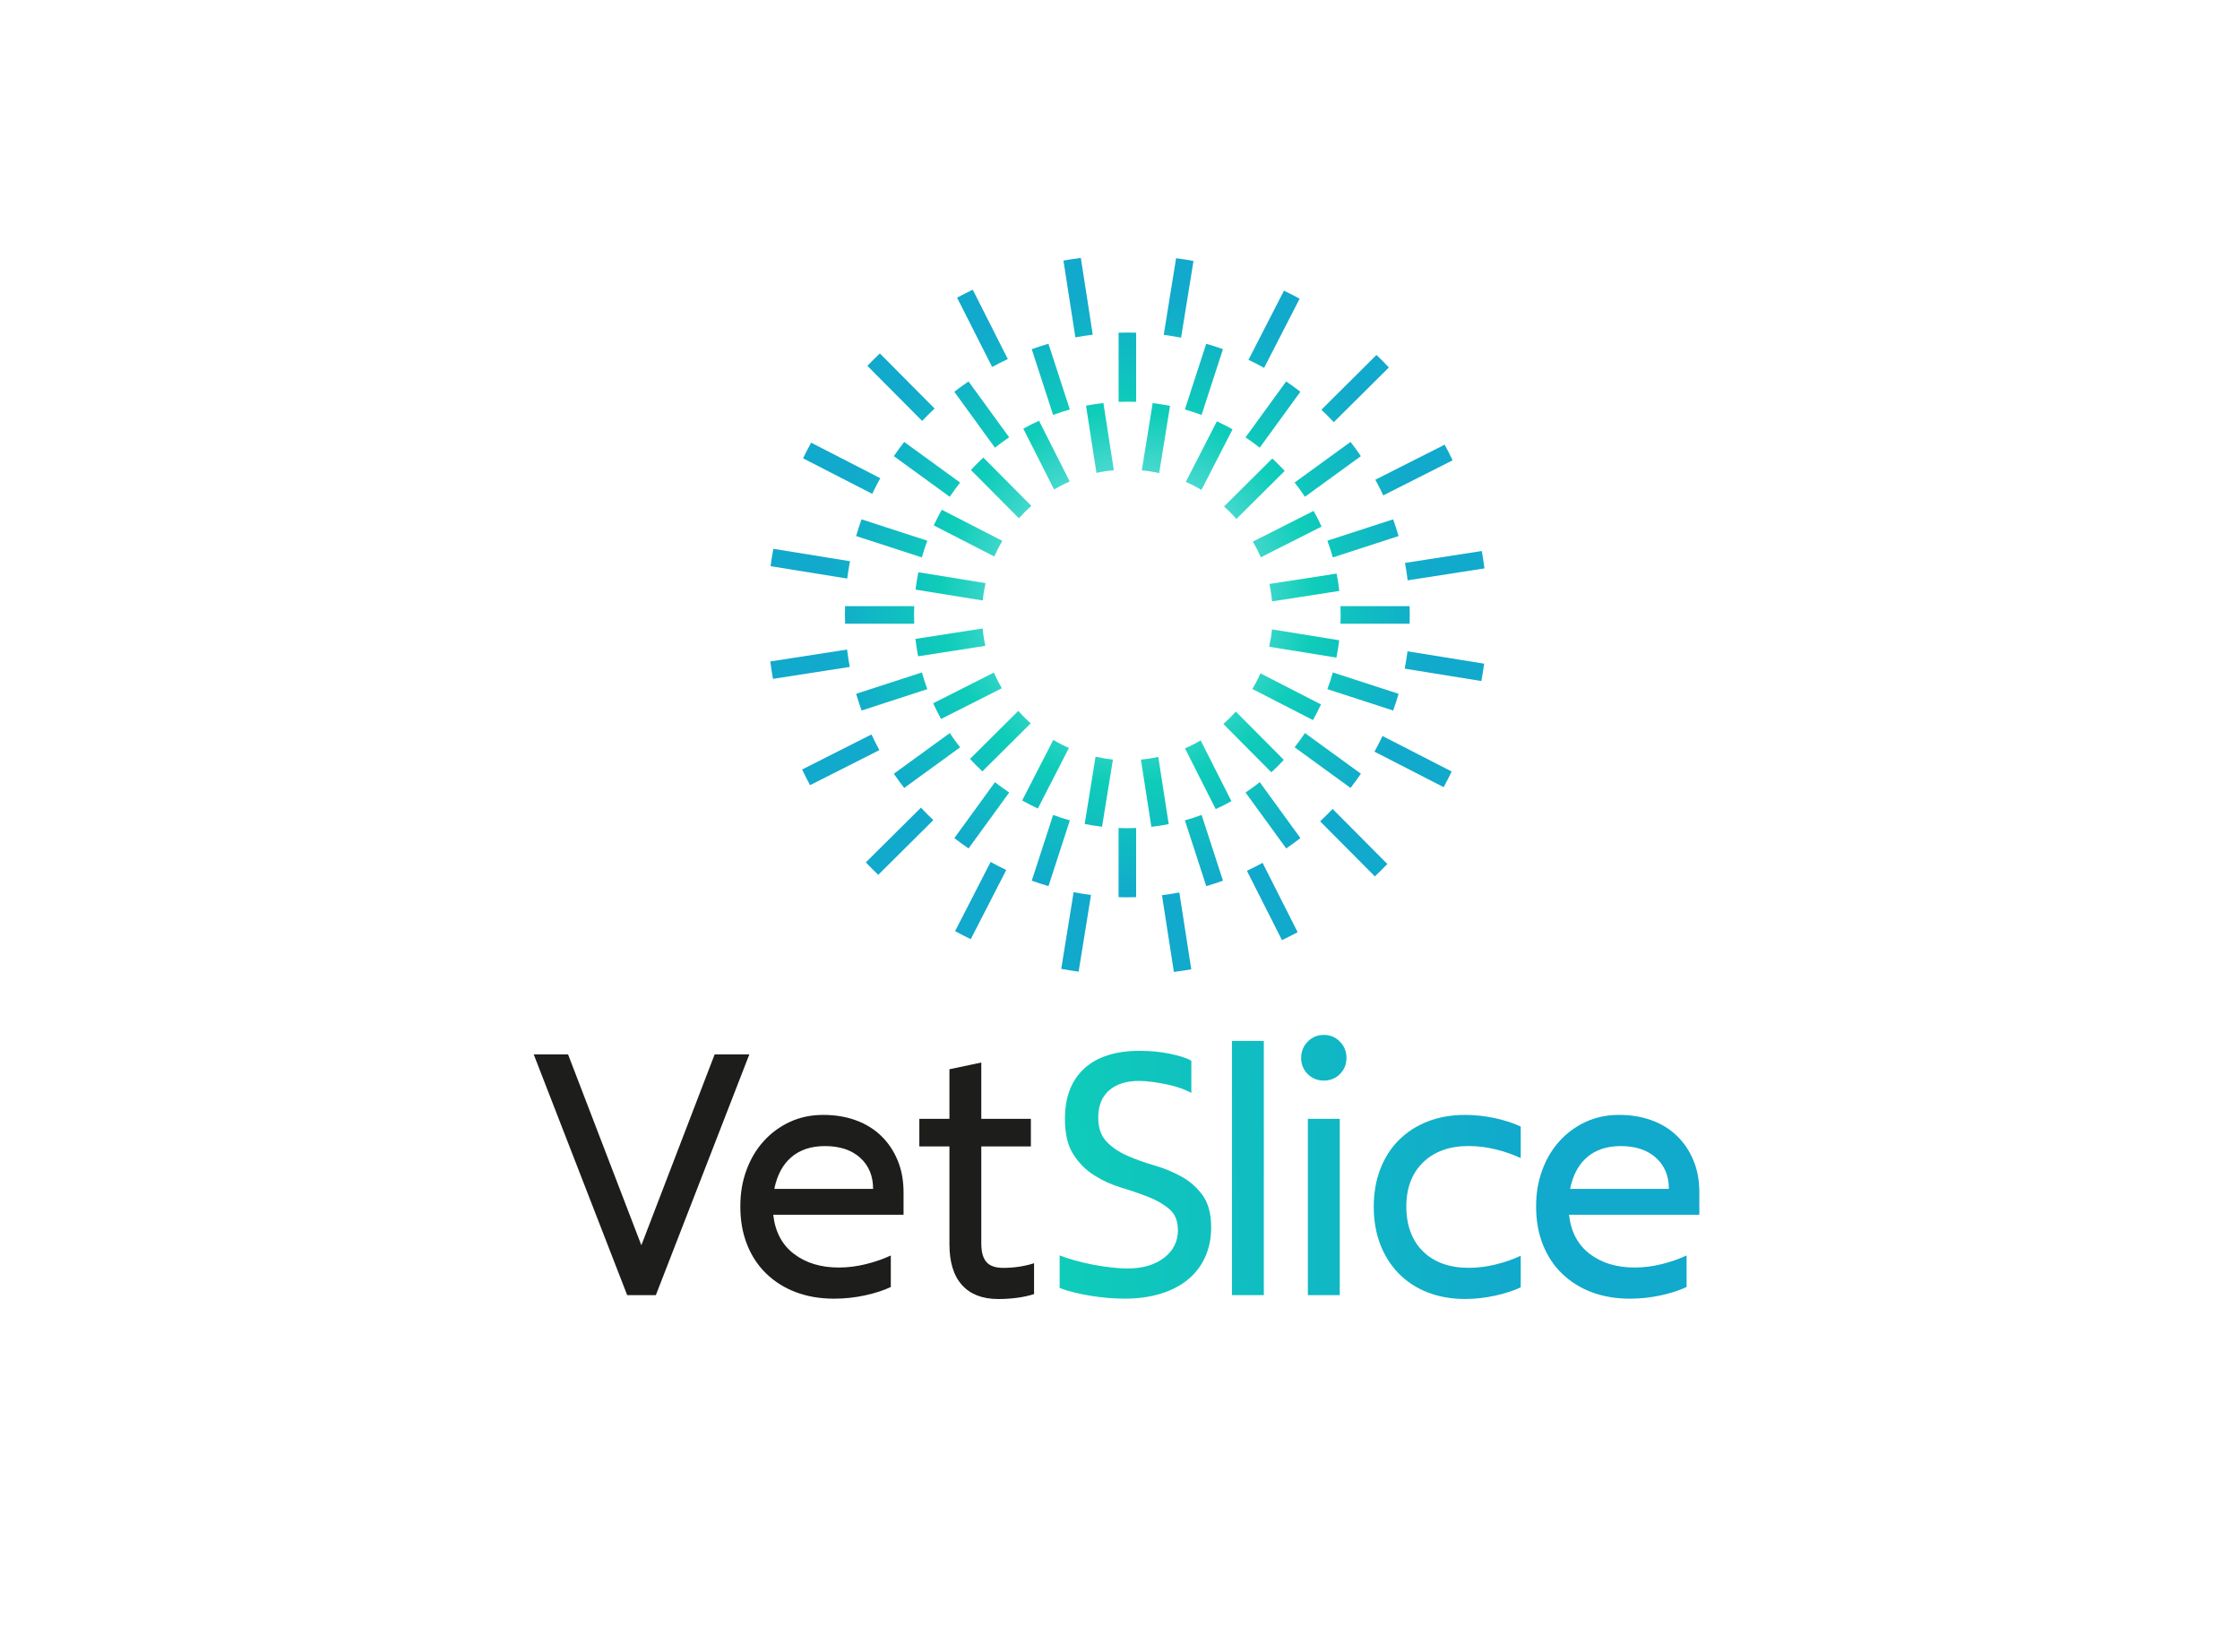 <?xml version="1.0" encoding="UTF-8"?>
<svg id="_1" data-name="1" xmlns="http://www.w3.org/2000/svg" xmlns:xlink="http://www.w3.org/1999/xlink" viewBox="0 0 849.07 626.2">
  <defs>
    <style>
      .cls-1 {
        fill: #1d1d1b;
      }

      .cls-2 {
        fill: url(#Dégradé_sans_nom_14);
      }

      .cls-3 {
        fill: url(#Dégradé_sans_nom_31);
      }

      .cls-4 {
        fill: url(#Dégradé_sans_nom_14-54);
      }

      .cls-5 {
        fill: url(#Dégradé_sans_nom_14-51);
      }

      .cls-6 {
        fill: url(#Dégradé_sans_nom_14-59);
      }

      .cls-7 {
        fill: url(#Dégradé_sans_nom_14-50);
      }

      .cls-8 {
        fill: url(#Dégradé_sans_nom_14-56);
      }

      .cls-9 {
        fill: url(#Dégradé_sans_nom_14-53);
      }

      .cls-10 {
        fill: url(#Dégradé_sans_nom_14-58);
      }

      .cls-11 {
        fill: url(#Dégradé_sans_nom_14-55);
      }

      .cls-12 {
        fill: url(#Dégradé_sans_nom_14-57);
      }

      .cls-13 {
        fill: url(#Dégradé_sans_nom_14-44);
      }

      .cls-14 {
        fill: url(#Dégradé_sans_nom_14-43);
      }

      .cls-15 {
        fill: url(#Dégradé_sans_nom_14-49);
      }

      .cls-16 {
        fill: url(#Dégradé_sans_nom_14-52);
      }

      .cls-17 {
        fill: url(#Dégradé_sans_nom_14-48);
      }

      .cls-18 {
        fill: url(#Dégradé_sans_nom_14-47);
      }

      .cls-19 {
        fill: url(#Dégradé_sans_nom_14-40);
      }

      .cls-20 {
        fill: url(#Dégradé_sans_nom_14-46);
      }

      .cls-21 {
        fill: url(#Dégradé_sans_nom_14-45);
      }

      .cls-22 {
        fill: url(#Dégradé_sans_nom_14-36);
      }

      .cls-23 {
        fill: url(#Dégradé_sans_nom_14-35);
      }

      .cls-24 {
        fill: url(#Dégradé_sans_nom_14-30);
      }

      .cls-25 {
        fill: url(#Dégradé_sans_nom_14-42);
      }

      .cls-26 {
        fill: url(#Dégradé_sans_nom_14-41);
      }

      .cls-27 {
        fill: url(#Dégradé_sans_nom_14-39);
      }

      .cls-28 {
        fill: url(#Dégradé_sans_nom_14-34);
      }

      .cls-29 {
        fill: url(#Dégradé_sans_nom_14-33);
      }

      .cls-30 {
        fill: url(#Dégradé_sans_nom_14-38);
      }

      .cls-31 {
        fill: url(#Dégradé_sans_nom_14-37);
      }

      .cls-32 {
        fill: url(#Dégradé_sans_nom_14-32);
      }

      .cls-33 {
        fill: url(#Dégradé_sans_nom_14-31);
      }

      .cls-34 {
        fill: url(#Dégradé_sans_nom_14-24);
      }

      .cls-35 {
        fill: url(#Dégradé_sans_nom_14-25);
      }

      .cls-36 {
        fill: url(#Dégradé_sans_nom_14-23);
      }

      .cls-37 {
        fill: url(#Dégradé_sans_nom_14-27);
      }

      .cls-38 {
        fill: url(#Dégradé_sans_nom_14-20);
      }

      .cls-39 {
        fill: url(#Dégradé_sans_nom_14-26);
      }

      .cls-40 {
        fill: url(#Dégradé_sans_nom_14-21);
      }

      .cls-41 {
        fill: url(#Dégradé_sans_nom_14-22);
      }

      .cls-42 {
        fill: url(#Dégradé_sans_nom_14-28);
      }

      .cls-43 {
        fill: url(#Dégradé_sans_nom_14-29);
      }

      .cls-44 {
        fill: url(#Dégradé_sans_nom_14-11);
      }

      .cls-45 {
        fill: url(#Dégradé_sans_nom_14-16);
      }

      .cls-46 {
        fill: url(#Dégradé_sans_nom_14-13);
      }

      .cls-47 {
        fill: url(#Dégradé_sans_nom_14-15);
      }

      .cls-48 {
        fill: url(#Dégradé_sans_nom_14-12);
      }

      .cls-49 {
        fill: url(#Dégradé_sans_nom_14-14);
      }

      .cls-50 {
        fill: url(#Dégradé_sans_nom_14-10);
      }

      .cls-51 {
        fill: url(#Dégradé_sans_nom_14-18);
      }

      .cls-52 {
        fill: url(#Dégradé_sans_nom_14-17);
      }

      .cls-53 {
        fill: url(#Dégradé_sans_nom_14-19);
      }

      .cls-54 {
        fill: url(#Dégradé_sans_nom_14-4);
      }

      .cls-55 {
        fill: url(#Dégradé_sans_nom_14-3);
      }

      .cls-56 {
        fill: url(#Dégradé_sans_nom_14-8);
      }

      .cls-57 {
        fill: url(#Dégradé_sans_nom_14-2);
      }

      .cls-58 {
        fill: url(#Dégradé_sans_nom_14-7);
      }

      .cls-59 {
        fill: url(#Dégradé_sans_nom_14-6);
      }

      .cls-60 {
        fill: url(#Dégradé_sans_nom_14-5);
      }

      .cls-61 {
        fill: url(#Dégradé_sans_nom_14-9);
      }

      .cls-62 {
        fill: url(#Dégradé_sans_nom_31-2);
      }

      .cls-63 {
        fill: url(#Dégradé_sans_nom_31-3);
      }

      .cls-64 {
        fill: url(#Dégradé_sans_nom_31-4);
      }

      .cls-65 {
        fill: url(#Dégradé_sans_nom_31-5);
      }
    </style>
    <linearGradient id="Dégradé_sans_nom_31" data-name="Dégradé sans nom 31" x1="397.88" y1="446.4" x2="632.8" y2="438.5" gradientUnits="userSpaceOnUse">
      <stop offset="0" stop-color="#0fcdb9"/>
      <stop offset=".75" stop-color="#11a9cc"/>
    </linearGradient>
    <linearGradient id="Dégradé_sans_nom_31-2" data-name="Dégradé sans nom 31" x1="397.84" y1="445.33" x2="632.76" y2="437.42" xlink:href="#Dégradé_sans_nom_31"/>
    <linearGradient id="Dégradé_sans_nom_31-3" data-name="Dégradé sans nom 31" x1="397.84" y1="445.26" x2="632.76" y2="437.35" xlink:href="#Dégradé_sans_nom_31"/>
    <linearGradient id="Dégradé_sans_nom_31-4" data-name="Dégradé sans nom 31" x1="398.43" y1="462.85" x2="633.35" y2="454.94" xlink:href="#Dégradé_sans_nom_31"/>
    <linearGradient id="Dégradé_sans_nom_31-5" data-name="Dégradé sans nom 31" x1="398.5" y1="464.81" x2="633.42" y2="456.91" xlink:href="#Dégradé_sans_nom_31"/>
    <radialGradient id="Dégradé_sans_nom_14" data-name="Dégradé sans nom 14" cx="427.66" cy="226.12" fx="427.66" fy="226.12" r="115.2" gradientUnits="userSpaceOnUse">
      <stop offset="0" stop-color="#c4f2ff"/>
      <stop offset=".61" stop-color="#0fcdb9"/>
      <stop offset="1" stop-color="#11a9cc"/>
    </radialGradient>
    <radialGradient id="Dégradé_sans_nom_14-2" data-name="Dégradé sans nom 14" r="115.2" xlink:href="#Dégradé_sans_nom_14"/>
    <radialGradient id="Dégradé_sans_nom_14-3" data-name="Dégradé sans nom 14" cx="427.66" cy="226.12" fx="427.66" fy="226.12" r="115.2" xlink:href="#Dégradé_sans_nom_14"/>
    <radialGradient id="Dégradé_sans_nom_14-4" data-name="Dégradé sans nom 14" r="115.2" xlink:href="#Dégradé_sans_nom_14"/>
    <radialGradient id="Dégradé_sans_nom_14-5" data-name="Dégradé sans nom 14" r="115.2" xlink:href="#Dégradé_sans_nom_14"/>
    <radialGradient id="Dégradé_sans_nom_14-6" data-name="Dégradé sans nom 14" cx="427.66" cy="226.12" fx="427.66" fy="226.12" r="115.2" xlink:href="#Dégradé_sans_nom_14"/>
    <radialGradient id="Dégradé_sans_nom_14-7" data-name="Dégradé sans nom 14" r="115.2" xlink:href="#Dégradé_sans_nom_14"/>
    <radialGradient id="Dégradé_sans_nom_14-8" data-name="Dégradé sans nom 14" r="115.2" xlink:href="#Dégradé_sans_nom_14"/>
    <radialGradient id="Dégradé_sans_nom_14-9" data-name="Dégradé sans nom 14" cx="427.66" fx="427.66" r="115.2" xlink:href="#Dégradé_sans_nom_14"/>
    <radialGradient id="Dégradé_sans_nom_14-10" data-name="Dégradé sans nom 14" cx="427.66" cy="226.12" fx="427.66" fy="226.12" r="115.2" xlink:href="#Dégradé_sans_nom_14"/>
    <radialGradient id="Dégradé_sans_nom_14-11" data-name="Dégradé sans nom 14" r="115.2" xlink:href="#Dégradé_sans_nom_14"/>
    <radialGradient id="Dégradé_sans_nom_14-12" data-name="Dégradé sans nom 14" r="115.2" xlink:href="#Dégradé_sans_nom_14"/>
    <radialGradient id="Dégradé_sans_nom_14-13" data-name="Dégradé sans nom 14" r="115.2" xlink:href="#Dégradé_sans_nom_14"/>
    <radialGradient id="Dégradé_sans_nom_14-14" data-name="Dégradé sans nom 14" r="115.2" xlink:href="#Dégradé_sans_nom_14"/>
    <radialGradient id="Dégradé_sans_nom_14-15" data-name="Dégradé sans nom 14" cy="226.12" fy="226.12" r="115.2" xlink:href="#Dégradé_sans_nom_14"/>
    <radialGradient id="Dégradé_sans_nom_14-16" data-name="Dégradé sans nom 14" r="115.2" xlink:href="#Dégradé_sans_nom_14"/>
    <radialGradient id="Dégradé_sans_nom_14-17" data-name="Dégradé sans nom 14" cy="226.12" fy="226.12" r="115.2" xlink:href="#Dégradé_sans_nom_14"/>
    <radialGradient id="Dégradé_sans_nom_14-18" data-name="Dégradé sans nom 14" r="115.2" xlink:href="#Dégradé_sans_nom_14"/>
    <radialGradient id="Dégradé_sans_nom_14-19" data-name="Dégradé sans nom 14" cx="427.66" fx="427.66" r="115.2" xlink:href="#Dégradé_sans_nom_14"/>
    <radialGradient id="Dégradé_sans_nom_14-20" data-name="Dégradé sans nom 14" r="115.2" xlink:href="#Dégradé_sans_nom_14"/>
    <radialGradient id="Dégradé_sans_nom_14-21" data-name="Dégradé sans nom 14" r="115.2" xlink:href="#Dégradé_sans_nom_14"/>
    <radialGradient id="Dégradé_sans_nom_14-22" data-name="Dégradé sans nom 14" r="115.2" xlink:href="#Dégradé_sans_nom_14"/>
    <radialGradient id="Dégradé_sans_nom_14-23" data-name="Dégradé sans nom 14" cx="427.66" fx="427.66" r="115.2" xlink:href="#Dégradé_sans_nom_14"/>
    <radialGradient id="Dégradé_sans_nom_14-24" data-name="Dégradé sans nom 14" cx="427.66" fx="427.66" r="115.2" xlink:href="#Dégradé_sans_nom_14"/>
    <radialGradient id="Dégradé_sans_nom_14-25" data-name="Dégradé sans nom 14" cx="427.66" fx="427.66" r="115.2" xlink:href="#Dégradé_sans_nom_14"/>
    <radialGradient id="Dégradé_sans_nom_14-26" data-name="Dégradé sans nom 14" cx="427.63" fx="427.63" r="115.17" xlink:href="#Dégradé_sans_nom_14"/>
    <radialGradient id="Dégradé_sans_nom_14-27" data-name="Dégradé sans nom 14" r="115.2" xlink:href="#Dégradé_sans_nom_14"/>
    <radialGradient id="Dégradé_sans_nom_14-28" data-name="Dégradé sans nom 14" cx="427.66" cy="226.12" fx="427.66" fy="226.12" r="115.2" xlink:href="#Dégradé_sans_nom_14"/>
    <radialGradient id="Dégradé_sans_nom_14-29" data-name="Dégradé sans nom 14" cy="226.12" fy="226.12" r="115.2" xlink:href="#Dégradé_sans_nom_14"/>
    <radialGradient id="Dégradé_sans_nom_14-30" data-name="Dégradé sans nom 14" cx="427.66" fx="427.66" r="115.2" xlink:href="#Dégradé_sans_nom_14"/>
    <radialGradient id="Dégradé_sans_nom_14-31" data-name="Dégradé sans nom 14" cy="226.12" fy="226.12" r="115.2" xlink:href="#Dégradé_sans_nom_14"/>
    <radialGradient id="Dégradé_sans_nom_14-32" data-name="Dégradé sans nom 14" cy="226.12" fy="226.12" r="115.2" xlink:href="#Dégradé_sans_nom_14"/>
    <radialGradient id="Dégradé_sans_nom_14-33" data-name="Dégradé sans nom 14" r="115.2" xlink:href="#Dégradé_sans_nom_14"/>
    <radialGradient id="Dégradé_sans_nom_14-34" data-name="Dégradé sans nom 14" r="115.2" xlink:href="#Dégradé_sans_nom_14"/>
    <radialGradient id="Dégradé_sans_nom_14-35" data-name="Dégradé sans nom 14" cx="427.66" cy="226.12" fx="427.66" fy="226.12" r="115.2" xlink:href="#Dégradé_sans_nom_14"/>
    <radialGradient id="Dégradé_sans_nom_14-36" data-name="Dégradé sans nom 14" cx="427.66" cy="226.12" fx="427.66" fy="226.12" r="115.2" xlink:href="#Dégradé_sans_nom_14"/>
    <radialGradient id="Dégradé_sans_nom_14-37" data-name="Dégradé sans nom 14" cx="427.66" fx="427.66" r="115.2" xlink:href="#Dégradé_sans_nom_14"/>
    <radialGradient id="Dégradé_sans_nom_14-38" data-name="Dégradé sans nom 14" cy="226.12" fy="226.12" r="115.2" xlink:href="#Dégradé_sans_nom_14"/>
    <radialGradient id="Dégradé_sans_nom_14-39" data-name="Dégradé sans nom 14" cx="427.66" fx="427.66" r="115.2" xlink:href="#Dégradé_sans_nom_14"/>
    <radialGradient id="Dégradé_sans_nom_14-40" data-name="Dégradé sans nom 14" r="115.2" xlink:href="#Dégradé_sans_nom_14"/>
    <radialGradient id="Dégradé_sans_nom_14-41" data-name="Dégradé sans nom 14" cx="427.66" cy="226.12" fx="427.66" fy="226.12" r="115.2" xlink:href="#Dégradé_sans_nom_14"/>
    <radialGradient id="Dégradé_sans_nom_14-42" data-name="Dégradé sans nom 14" r="115.2" xlink:href="#Dégradé_sans_nom_14"/>
    <radialGradient id="Dégradé_sans_nom_14-43" data-name="Dégradé sans nom 14" cx="427.66" fx="427.66" r="115.2" xlink:href="#Dégradé_sans_nom_14"/>
    <radialGradient id="Dégradé_sans_nom_14-44" data-name="Dégradé sans nom 14" r="115.2" xlink:href="#Dégradé_sans_nom_14"/>
    <radialGradient id="Dégradé_sans_nom_14-45" data-name="Dégradé sans nom 14" cx="427.66" cy="226.12" fx="427.66" fy="226.12" r="115.2" xlink:href="#Dégradé_sans_nom_14"/>
    <radialGradient id="Dégradé_sans_nom_14-46" data-name="Dégradé sans nom 14" r="115.2" xlink:href="#Dégradé_sans_nom_14"/>
    <radialGradient id="Dégradé_sans_nom_14-47" data-name="Dégradé sans nom 14" cx="427.66" fx="427.66" r="115.2" xlink:href="#Dégradé_sans_nom_14"/>
    <radialGradient id="Dégradé_sans_nom_14-48" data-name="Dégradé sans nom 14" cx="427.66" fx="427.66" r="115.2" xlink:href="#Dégradé_sans_nom_14"/>
    <radialGradient id="Dégradé_sans_nom_14-49" data-name="Dégradé sans nom 14" cx="427.66" fx="427.66" r="115.2" xlink:href="#Dégradé_sans_nom_14"/>
    <radialGradient id="Dégradé_sans_nom_14-50" data-name="Dégradé sans nom 14" cy="226.12" fy="226.12" r="115.2" xlink:href="#Dégradé_sans_nom_14"/>
    <radialGradient id="Dégradé_sans_nom_14-51" data-name="Dégradé sans nom 14" cx="427.66" fx="427.66" r="115.2" xlink:href="#Dégradé_sans_nom_14"/>
    <radialGradient id="Dégradé_sans_nom_14-52" data-name="Dégradé sans nom 14" r="115.2" xlink:href="#Dégradé_sans_nom_14"/>
    <radialGradient id="Dégradé_sans_nom_14-53" data-name="Dégradé sans nom 14" cx="427.66" fx="427.66" r="115.2" xlink:href="#Dégradé_sans_nom_14"/>
    <radialGradient id="Dégradé_sans_nom_14-54" data-name="Dégradé sans nom 14" cx="427.66" fx="427.66" r="115.2" xlink:href="#Dégradé_sans_nom_14"/>
    <radialGradient id="Dégradé_sans_nom_14-55" data-name="Dégradé sans nom 14" r="115.2" xlink:href="#Dégradé_sans_nom_14"/>
    <radialGradient id="Dégradé_sans_nom_14-56" data-name="Dégradé sans nom 14" cx="427.66" fx="427.66" r="115.2" xlink:href="#Dégradé_sans_nom_14"/>
    <radialGradient id="Dégradé_sans_nom_14-57" data-name="Dégradé sans nom 14" r="115.2" xlink:href="#Dégradé_sans_nom_14"/>
    <radialGradient id="Dégradé_sans_nom_14-58" data-name="Dégradé sans nom 14" cy="226.12" fy="226.12" r="115.2" xlink:href="#Dégradé_sans_nom_14"/>
    <radialGradient id="Dégradé_sans_nom_14-59" data-name="Dégradé sans nom 14" cx="427.66" cy="226.12" fx="427.66" fy="226.12" r="115.2" xlink:href="#Dégradé_sans_nom_14"/>
  </defs>
  <path class="cls-1" d="M243.11,472.06l27.78-72.35h13.15l-35.44,91.27h-10.87l-35.43-91.27h13.02l27.78,72.35Z"/>
  <path class="cls-1" d="M293.1,460.52c.72,6.44,3.33,11.39,7.85,14.83,4.52,3.45,10.18,5.17,16.98,5.17,3.4,0,6.82-.42,10.27-1.28,3.44-.85,6.6-1.95,9.46-3.29v11.95c-2.6,1.25-5.82,2.3-9.66,3.15-3.85.85-7.79,1.28-11.81,1.28-5.37,0-10.22-.83-14.56-2.48-4.34-1.65-8.08-4-11.21-7.05-3.13-3.04-5.55-6.71-7.25-11.01-1.7-4.3-2.55-9.08-2.55-14.36s.78-9.64,2.35-13.89c1.56-4.25,3.76-7.92,6.58-11.01s6.13-5.5,9.93-7.25c3.8-1.75,7.99-2.62,12.55-2.62s8.72.69,12.48,2.08c3.76,1.39,6.96,3.38,9.6,5.97,2.64,2.6,4.7,5.68,6.17,9.26,1.48,3.58,2.21,7.61,2.21,12.08v8.46h-49.39ZM312.69,434.48c-5.19,0-9.42,1.39-12.68,4.16-3.27,2.77-5.44,6.8-6.51,12.08h37.45c0-4.92-1.63-8.86-4.9-11.81-3.27-2.95-7.72-4.43-13.36-4.43Z"/>
  <path class="cls-1" d="M371.96,471.39c0,3.22.65,5.57,1.95,7.05,1.3,1.48,3.42,2.21,6.38,2.21,2.15,0,4.21-.16,6.17-.47,1.97-.31,3.8-.74,5.5-1.28v11.68c-1.88.62-4.01,1.09-6.38,1.41-2.37.31-4.76.47-7.18.47-6,0-10.58-1.77-13.76-5.3-3.18-3.53-4.76-8.7-4.76-15.5v-37.05h-11.41v-10.47h11.41v-18.79l12.08-2.55v21.34h18.79v10.47h-18.79v36.78Z"/>
  <path class="cls-3" d="M446.47,466.29c0-3.4-1.05-6.02-3.15-7.85-2.1-1.83-4.74-3.38-7.92-4.63-3.18-1.25-6.62-2.44-10.33-3.56-3.71-1.12-7.16-2.68-10.34-4.7-3.18-2.01-5.82-4.67-7.92-7.99-2.1-3.31-3.15-7.79-3.15-13.42,0-8.23,2.44-14.58,7.32-19.06,4.88-4.47,11.88-6.71,21.01-6.71,1.88,0,3.8.09,5.77.27,1.97.18,3.83.45,5.57.81,1.75.36,3.33.76,4.76,1.21,1.43.45,2.59.94,3.49,1.48v12.21c-.9-.54-2.13-1.09-3.69-1.68-1.57-.58-3.29-1.07-5.17-1.48-1.88-.4-3.78-.74-5.71-1.01-1.92-.27-3.69-.4-5.3-.4-4.83,0-8.61,1.21-11.34,3.62-2.73,2.42-4.09,5.82-4.09,10.2,0,3.94,1.05,7,3.15,9.19,2.1,2.19,4.74,3.98,7.92,5.37,3.18,1.39,6.62,2.62,10.33,3.69,3.71,1.07,7.16,2.51,10.34,4.3,3.17,1.79,5.82,4.16,7.92,7.11,2.1,2.95,3.15,6.98,3.15,12.08,0,4.12-.76,7.85-2.28,11.21-1.52,3.36-3.69,6.2-6.51,8.52-2.82,2.33-6.26,4.12-10.33,5.37-4.07,1.25-8.61,1.88-13.62,1.88-1.97,0-4.07-.09-6.31-.27-2.24-.18-4.45-.45-6.64-.81-2.19-.36-4.29-.78-6.31-1.28-2.01-.49-3.83-1.05-5.44-1.68v-12.35c1.61.63,3.51,1.25,5.71,1.88,2.19.63,4.47,1.16,6.85,1.61,2.37.45,4.7.81,6.98,1.07,2.28.27,4.32.4,6.11.4,5.73,0,10.36-1.34,13.89-4.03,3.53-2.68,5.3-6.22,5.3-10.6Z"/>
  <path class="cls-62" d="M466.97,394.61h12.08v96.37h-12.08v-96.37Z"/>
  <path class="cls-63" d="M493.2,401.06c0-2.42.83-4.47,2.48-6.17,1.65-1.7,3.69-2.55,6.11-2.55s4.45.85,6.11,2.55c1.66,1.7,2.48,3.76,2.48,6.17s-.83,4.45-2.48,6.11-3.69,2.48-6.11,2.48-4.45-.83-6.11-2.48c-1.66-1.66-2.48-3.69-2.48-6.11ZM495.75,424.14h12.08v66.84h-12.08v-66.84Z"/>
  <path class="cls-64" d="M520.72,457.43c0-5.19.83-9.93,2.48-14.23,1.65-4.29,4-7.96,7.05-11.01s6.69-5.39,10.94-7.05c4.25-1.65,8.97-2.48,14.16-2.48,3.85,0,7.67.43,11.48,1.27,3.8.85,7,1.9,9.6,3.15v11.95c-2.87-1.34-6.02-2.44-9.46-3.29-3.45-.85-6.87-1.28-10.27-1.28-7.25,0-13,2.06-17.25,6.17-4.25,4.12-6.38,9.71-6.38,16.78s2.12,12.93,6.38,17.05c4.25,4.12,10,6.17,17.25,6.17,3.4,0,6.82-.42,10.27-1.28,3.44-.85,6.6-1.95,9.46-3.29v11.95c-2.6,1.25-5.79,2.31-9.6,3.15-3.8.85-7.63,1.28-11.48,1.28-5.19,0-9.91-.83-14.16-2.48-4.25-1.65-7.9-4.03-10.94-7.11-3.04-3.09-5.39-6.78-7.05-11.07-1.66-4.3-2.48-9.08-2.48-14.36Z"/>
  <path class="cls-65" d="M594.74,460.52c.72,6.44,3.33,11.39,7.85,14.83,4.52,3.45,10.18,5.17,16.98,5.17,3.4,0,6.82-.42,10.27-1.28,3.44-.85,6.6-1.95,9.46-3.29v11.95c-2.6,1.25-5.82,2.3-9.66,3.15-3.85.85-7.79,1.28-11.81,1.28-5.37,0-10.22-.83-14.56-2.48-4.34-1.65-8.08-4-11.21-7.05-3.13-3.04-5.55-6.71-7.25-11.01-1.7-4.3-2.55-9.08-2.55-14.36s.78-9.64,2.35-13.89c1.56-4.25,3.76-7.92,6.58-11.01s6.13-5.5,9.93-7.25c3.8-1.75,7.99-2.62,12.55-2.62s8.72.69,12.48,2.08c3.76,1.39,6.96,3.38,9.6,5.97,2.64,2.6,4.7,5.68,6.17,9.26,1.48,3.58,2.21,7.61,2.21,12.08v8.46h-49.39ZM614.33,434.48c-5.19,0-9.42,1.39-12.68,4.16-3.27,2.77-5.44,6.8-6.51,12.08h37.45c0-4.92-1.63-8.86-4.9-11.81-3.27-2.95-7.72-4.43-13.36-4.43Z"/>
  <path class="cls-2" d="M423.99,313.9v26.21c1.11.03,2.22.06,3.33.06s2.22-.02,3.33-.06v-26.21c-1.11.04-2.22.07-3.33.07s-2.23-.03-3.33-.07Z"/>
  <path class="cls-57" d="M399.19,308.94l-8.1,24.93c2.08.75,4.2,1.44,6.34,2.06l8.1-24.93c-2.15-.6-4.26-1.29-6.34-2.06Z"/>
  <path class="cls-55" d="M361.74,317.72c1.75,1.36,3.55,2.67,5.39,3.92l15.41-21.2c-1.85-1.23-3.65-2.54-5.39-3.92l-15.4,21.2Z"/>
  <path class="cls-54" d="M363.93,283.3c-1.38-1.74-2.69-3.54-3.92-5.39l-21.2,15.41c1.25,1.84,2.56,3.63,3.92,5.39l21.2-15.4Z"/>
  <path class="cls-60" d="M324.52,263.02c.62,2.14,1.31,4.25,2.06,6.34l24.93-8.1c-.77-2.07-1.46-4.19-2.06-6.34l-24.93,8.1Z"/>
  <path class="cls-59" d="M320.33,229.79c-.03,1.11-.06,2.22-.06,3.33s.02,2.23.06,3.33h26.21c-.04-1.11-.07-2.22-.07-3.33s.03-2.23.07-3.33h-26.21Z"/>
  <path class="cls-58" d="M351.5,204.98l-24.93-8.1c-.75,2.08-1.44,4.2-2.06,6.34l24.93,8.1c.6-2.15,1.29-4.26,2.06-6.34Z"/>
  <path class="cls-56" d="M363.93,182.94l-21.2-15.4c-1.36,1.75-2.67,3.55-3.92,5.39l21.2,15.41c1.23-1.85,2.54-3.65,3.92-5.39Z"/>
  <path class="cls-61" d="M382.53,165.8l-15.41-21.2c-1.84,1.25-3.63,2.56-5.39,3.92l15.4,21.2c1.74-1.38,3.54-2.69,5.39-3.92Z"/>
  <path class="cls-50" d="M405.52,155.24l-8.1-24.93c-2.14.62-4.25,1.31-6.34,2.06l8.1,24.93c2.07-.77,4.19-1.46,6.34-2.06Z"/>
  <path class="cls-44" d="M430.66,152.34v-26.21c-1.11-.03-2.22-.06-3.33-.06s-2.23.02-3.33.06v26.21c1.11-.04,2.21-.07,3.33-.07s2.23.03,3.33.07Z"/>
  <path class="cls-48" d="M455.46,157.3l8.1-24.93c-2.08-.75-4.2-1.44-6.34-2.06l-8.1,24.93c2.15.6,4.26,1.29,6.34,2.06Z"/>
  <path class="cls-2" d="M492.91,148.52c-1.75-1.36-3.55-2.67-5.39-3.92l-15.41,21.2c1.85,1.23,3.65,2.54,5.39,3.92l15.4-21.2Z"/>
  <path class="cls-46" d="M490.72,182.94c1.38,1.74,2.69,3.54,3.92,5.39l21.2-15.41c-1.25-1.84-2.56-3.63-3.92-5.39l-21.2,15.4Z"/>
  <path class="cls-49" d="M530.13,203.22c-.62-2.14-1.31-4.25-2.06-6.34l-24.93,8.1c.77,2.07,1.46,4.19,2.06,6.34l24.93-8.1Z"/>
  <path class="cls-47" d="M534.37,233.12c0-1.12-.02-2.23-.06-3.33h-26.21c.04,1.11.07,2.21.07,3.33s-.03,2.23-.07,3.33h26.21c.03-1.11.06-2.22.06-3.33Z"/>
  <path class="cls-45" d="M530.13,263.02l-24.93-8.1c-.6,2.15-1.29,4.26-2.06,6.34l24.93,8.1c.75-2.08,1.44-4.2,2.06-6.34Z"/>
  <path class="cls-52" d="M490.72,283.3l21.2,15.4c1.36-1.75,2.67-3.55,3.92-5.39l-21.2-15.41c-1.23,1.85-2.54,3.65-3.92,5.39Z"/>
  <path class="cls-51" d="M472.12,300.44l15.41,21.2c1.84-1.25,3.63-2.56,5.39-3.92l-15.4-21.2c-1.74,1.38-3.54,2.69-5.39,3.92Z"/>
  <path class="cls-53" d="M449.13,311l8.1,24.93c2.14-.62,4.25-1.31,6.34-2.06l-8.1-24.93c-2.07.77-4.19,1.46-6.34,2.06Z"/>
  <path class="cls-38" d="M443.74,338.9c-1.1.17-2.2.32-3.3.46l4.52,29.11c2.21-.29,4.41-.62,6.59-1.01l-4.52-29.12c-1.09.2-2.18.4-3.28.57Z"/>
  <path class="cls-40" d="M402.27,367.3c2.18.4,4.37.76,6.58,1.05l4.69-29.06c-2.21-.29-4.4-.64-6.58-1.06l-4.7,29.07Z"/>
  <path class="cls-41" d="M362.03,352.99c1.95,1.06,3.92,2.08,5.93,3.05l13.46-26.22c-2.01-.96-3.98-1.97-5.93-3.05l-13.46,26.22Z"/>
  <path class="cls-36" d="M349.08,306.18l-20.88,20.75c1.53,1.61,3.09,3.19,4.7,4.73l20.88-20.76c-1.61-1.52-3.18-3.1-4.7-4.72Z"/>
  <path class="cls-34" d="M330.32,278.43l-26.28,13.29c.96,2.01,1.96,3.99,3.01,5.94l26.28-13.29c-1.06-1.94-2.06-3.93-3.01-5.95Z"/>
  <path class="cls-35" d="M321.55,249.54c-.17-1.1-.32-2.2-.46-3.3l-29.11,4.52c.29,2.21.62,4.41,1.01,6.59l29.12-4.52c-.2-1.09-.4-2.18-.57-3.28Z"/>
  <path class="cls-39" d="M322.21,212.76l-29.07-4.7c-.4,2.18-.76,4.37-1.06,6.58l29.06,4.69c.29-2.21.64-4.41,1.06-6.58Z"/>
  <path class="cls-37" d="M333.67,181.28l-26.22-13.46c-1.06,1.95-2.08,3.92-3.05,5.93l26.22,13.46c.96-2.01,1.97-3.98,3.05-5.93Z"/>
  <path class="cls-42" d="M354.26,154.87l-20.75-20.88c-1.61,1.53-3.19,3.09-4.73,4.7l20.76,20.88c1.52-1.61,3.1-3.18,4.72-4.7Z"/>
  <path class="cls-43" d="M382.01,136.11l-13.29-26.28c-2.01.96-3.99,1.96-5.94,3.01l13.29,26.28c1.94-1.06,3.93-2.06,5.95-3.01Z"/>
  <path class="cls-24" d="M410.91,127.34c1.1-.17,2.2-.32,3.3-.46l-4.52-29.11c-2.21.29-4.41.62-6.59,1.01l4.52,29.12c1.09-.2,2.18-.4,3.28-.57Z"/>
  <path class="cls-33" d="M452.38,98.93c-2.18-.4-4.37-.76-6.58-1.05l-4.69,29.06c2.21.29,4.4.64,6.58,1.06l4.7-29.07Z"/>
  <path class="cls-32" d="M492.62,113.24c-1.95-1.06-3.92-2.08-5.93-3.05l-13.46,26.22c2.01.96,3.98,1.97,5.93,3.05l13.46-26.22Z"/>
  <path class="cls-29" d="M505.57,160.05l20.88-20.75c-1.53-1.61-3.09-3.19-4.7-4.73l-20.88,20.76c1.61,1.52,3.18,3.1,4.7,4.72Z"/>
  <path class="cls-28" d="M524.33,187.8l26.28-13.29c-.96-2.01-1.96-3.99-3.01-5.94l-26.28,13.29c1.06,1.94,2.06,3.93,3.01,5.95Z"/>
  <path class="cls-23" d="M533.11,216.7c.17,1.1.32,2.2.46,3.3l29.11-4.52c-.29-2.21-.62-4.41-1.01-6.59l-29.12,4.52c.2,1.09.4,2.18.57,3.28Z"/>
  <path class="cls-22" d="M532.44,253.48l29.07,4.7c.4-2.18.76-4.37,1.06-6.58l-29.06-4.69c-.29,2.21-.64,4.41-1.06,6.58Z"/>
  <path class="cls-31" d="M520.99,284.95l26.22,13.46c1.06-1.95,2.08-3.92,3.05-5.93l-26.22-13.46c-.96,2.01-1.97,3.98-3.05,5.93Z"/>
  <path class="cls-30" d="M500.39,311.36l20.75,20.88c1.61-1.53,3.19-3.09,4.73-4.7l-20.76-20.88c-1.52,1.61-3.1,3.18-4.72,4.7Z"/>
  <path class="cls-27" d="M472.64,330.12l13.29,26.28c2.01-.96,3.99-1.96,5.94-3.01l-13.29-26.28c-1.94,1.06-3.93,2.06-5.95,3.01Z"/>
  <path class="cls-19" d="M436.42,313.45c1.1-.13,2.2-.27,3.3-.44,1.1-.17,2.2-.37,3.28-.58l-3.95-25.48c-2.15.47-4.35.81-6.59,1.01l3.96,25.49Z"/>
  <path class="cls-26" d="M411.15,312.36c2.17.44,4.36.8,6.58,1.06l4.12-25.48c-2.24-.22-4.43-.58-6.58-1.06l-4.12,25.48Z"/>
  <path class="cls-25" d="M387.46,303.46c1.93,1.1,3.91,2.11,5.93,3.05l11.78-22.95c-2.04-.9-4.02-1.92-5.93-3.05l-11.78,22.95Z"/>
  <path class="cls-14" d="M385.98,269.51l-18.3,18.19c1.5,1.64,3.07,3.22,4.7,4.72l18.3-18.19c-1.66-1.48-3.23-3.06-4.7-4.73Z"/>
  <path class="cls-13" d="M353.71,266.61c.92,2.03,1.93,4.02,3.01,5.95l23.03-11.65c-1.12-1.91-2.13-3.9-3.01-5.94l-23.03,11.64Z"/>
  <path class="cls-21" d="M346.99,242.22c.13,1.1.27,2.2.44,3.3.17,1.1.37,2.2.58,3.28l25.48-3.96c-.47-2.15-.81-4.35-1.01-6.59l-25.49,3.96Z"/>
  <path class="cls-20" d="M348.09,216.94c-.44,2.17-.8,4.36-1.06,6.58l25.48,4.12c.22-2.24.58-4.43,1.06-6.58l-25.48-4.12Z"/>
  <path class="cls-18" d="M356.98,193.25c-1.1,1.93-2.11,3.91-3.05,5.93l22.95,11.78c.9-2.04,1.92-4.02,3.05-5.93l-22.95-11.78Z"/>
  <path class="cls-17" d="M390.93,191.77l-18.19-18.3c-1.64,1.5-3.22,3.07-4.72,4.7l18.19,18.3c1.48-1.66,3.06-3.23,4.73-4.7Z"/>
  <path class="cls-15" d="M393.84,159.5c-2.03.92-4.02,1.93-5.95,3.01l11.65,23.04c1.91-1.12,3.9-2.13,5.94-3.01l-11.64-23.03Z"/>
  <path class="cls-7" d="M418.23,152.78c-1.1.13-2.2.27-3.3.44-1.1.17-2.2.37-3.28.58l3.96,25.48c2.15-.47,4.35-.81,6.59-1.01l-3.96-25.49Z"/>
  <path class="cls-5" d="M443.5,153.88c-2.17-.44-4.36-.8-6.58-1.06l-4.12,25.48c2.24.22,4.43.58,6.58,1.06l4.12-25.48Z"/>
  <path class="cls-16" d="M467.19,162.77c-1.93-1.1-3.91-2.11-5.93-3.05l-11.78,22.95c2.04.9,4.02,1.92,5.93,3.05l11.78-22.95Z"/>
  <path class="cls-9" d="M468.67,196.72l18.3-18.19c-1.5-1.64-3.07-3.22-4.7-4.72l-18.3,18.19c1.66,1.48,3.23,3.06,4.7,4.73Z"/>
  <path class="cls-4" d="M500.94,199.63c-.92-2.03-1.93-4.02-3.01-5.95l-23.03,11.65c1.12,1.91,2.13,3.9,3.01,5.94l23.03-11.64Z"/>
  <path class="cls-11" d="M507.66,224.02c-.13-1.1-.27-2.2-.44-3.3-.17-1.1-.37-2.2-.58-3.28l-25.48,3.95c.47,2.15.81,4.35,1.01,6.59l25.49-3.96Z"/>
  <path class="cls-8" d="M506.56,249.3c.44-2.17.8-4.36,1.06-6.58l-25.48-4.12c-.22,2.24-.58,4.43-1.06,6.58l25.48,4.12Z"/>
  <path class="cls-12" d="M497.67,272.98c1.1-1.93,2.11-3.91,3.05-5.93l-22.95-11.78c-.9,2.04-1.92,4.02-3.05,5.93l22.95,11.78Z"/>
  <path class="cls-10" d="M463.72,274.47l18.19,18.3c1.64-1.5,3.22-3.07,4.72-4.7l-18.19-18.3c-1.48,1.66-3.06,3.23-4.73,4.7Z"/>
  <path class="cls-6" d="M449.17,283.7l11.64,23.03c2.03-.92,4.02-1.93,5.95-3.01l-11.65-23.03c-1.91,1.12-3.9,2.13-5.94,3.01Z"/>
</svg>